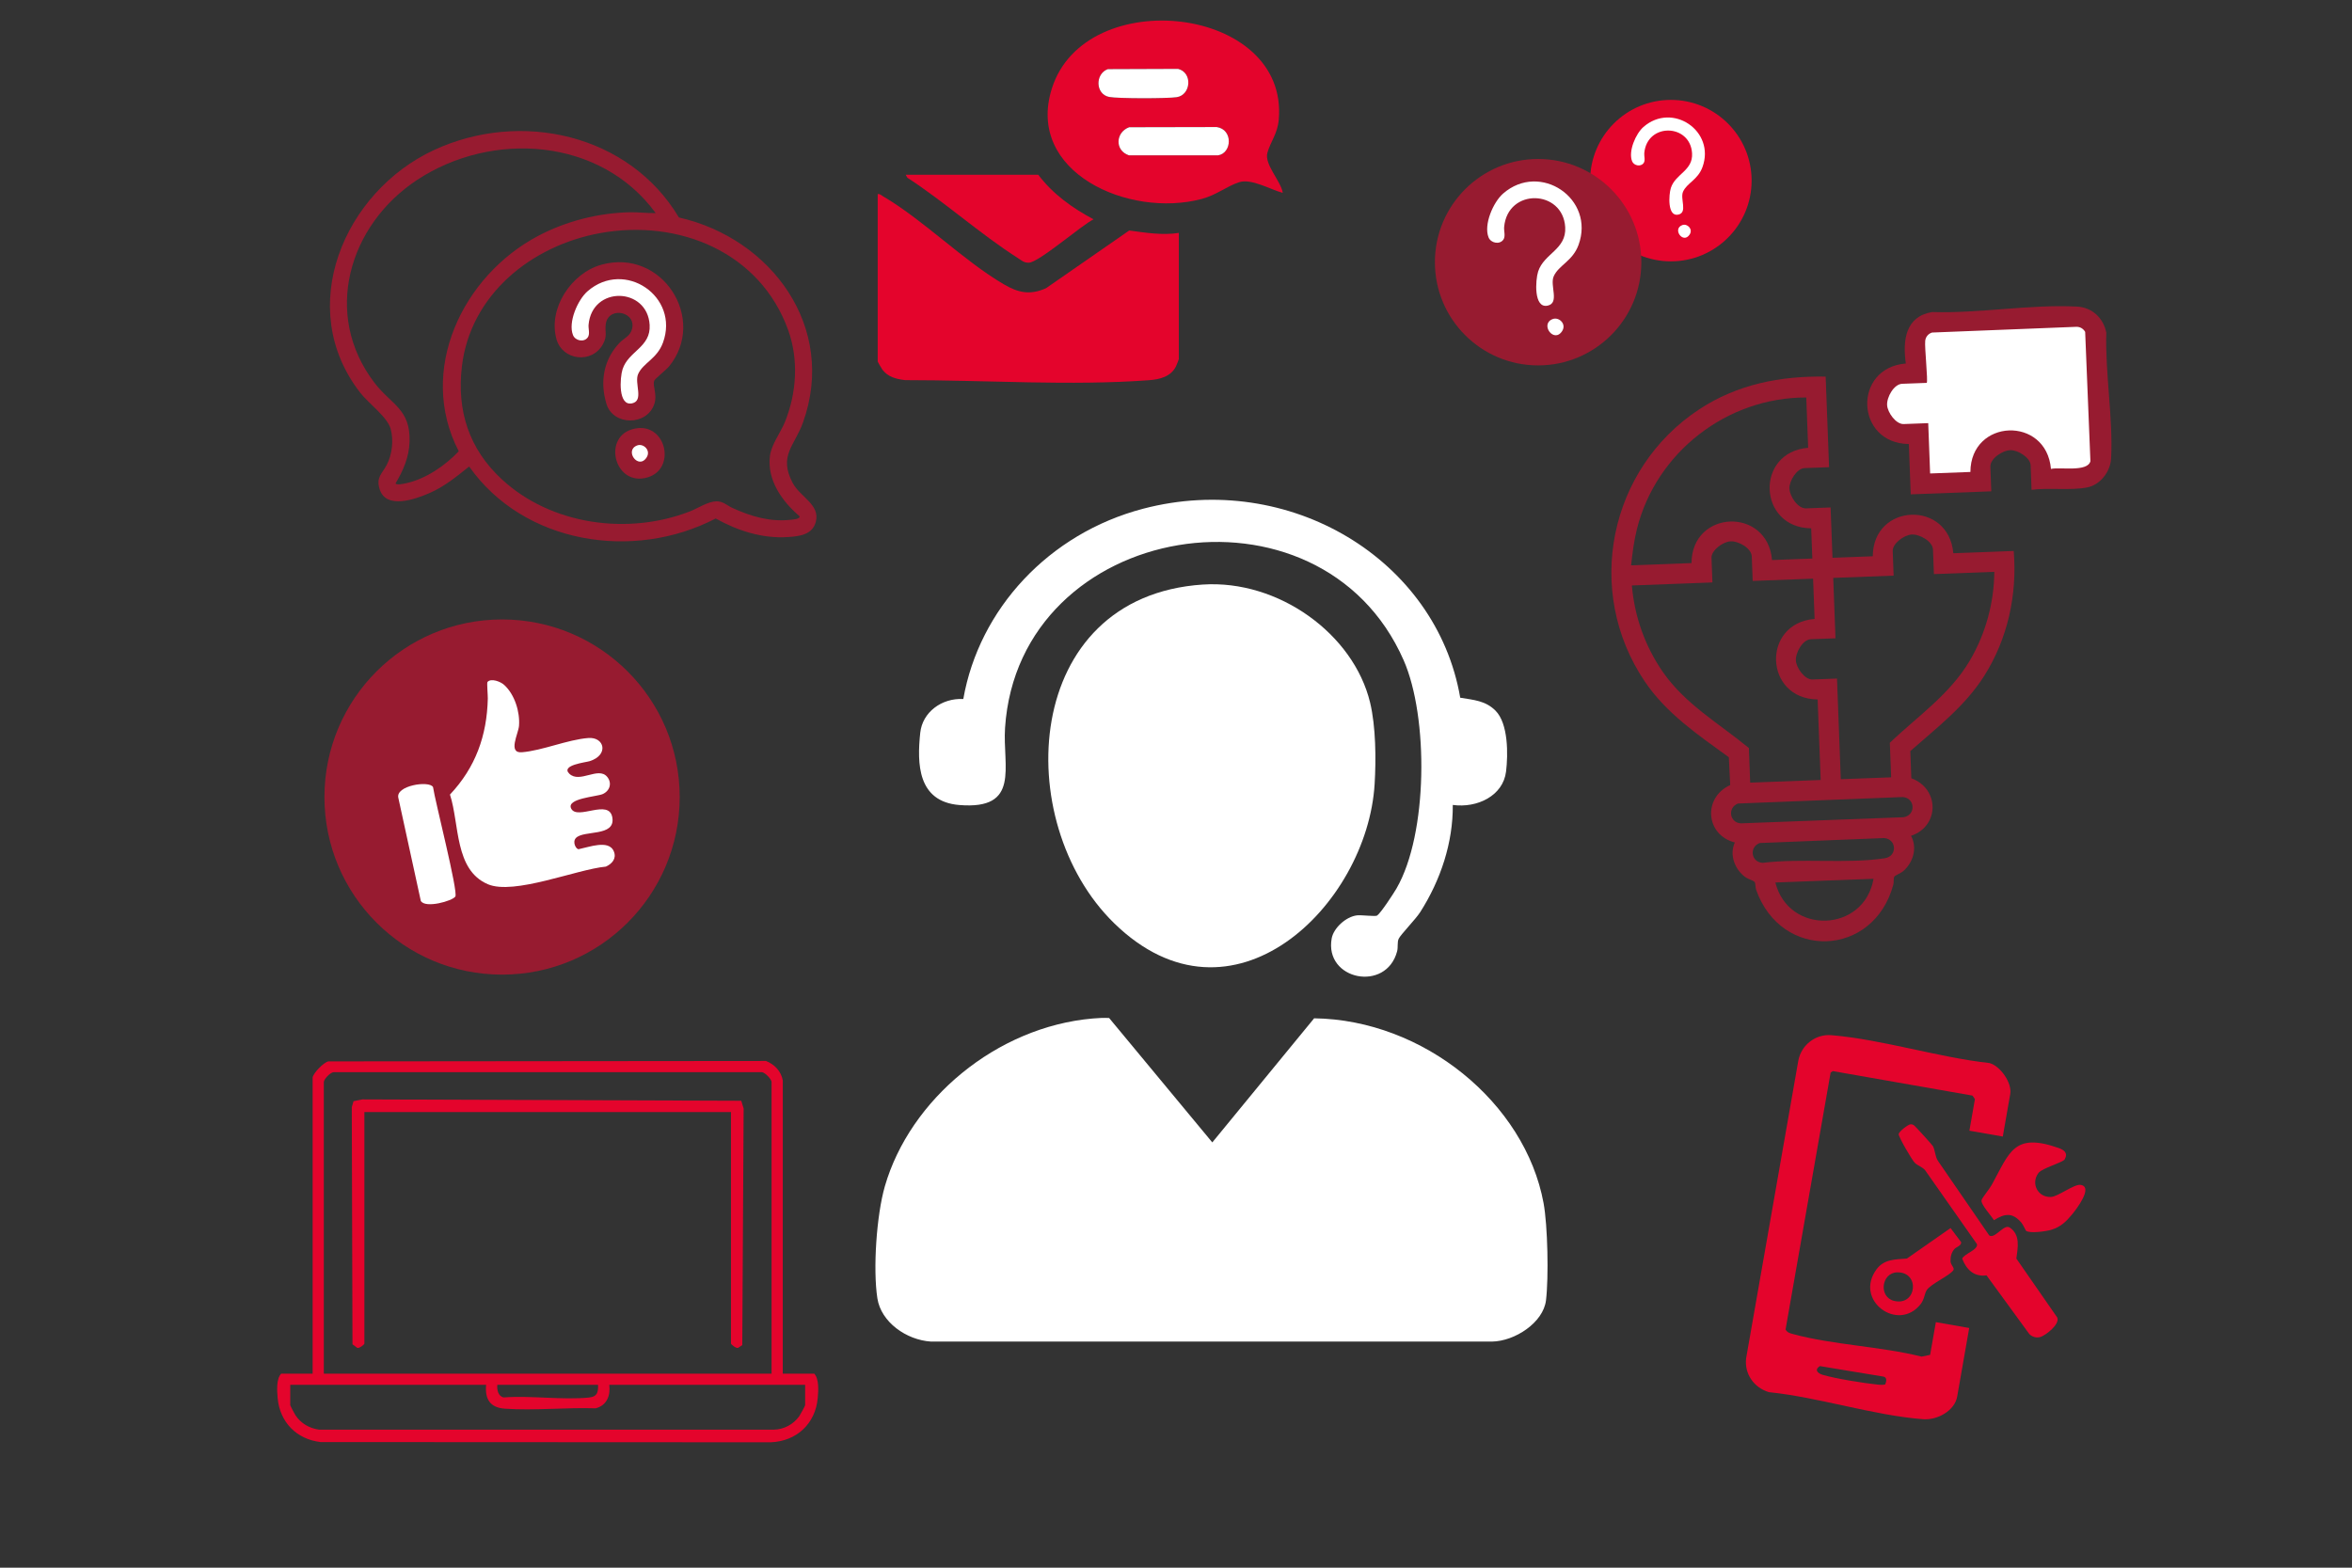 <?xml version="1.0" encoding="UTF-8"?>
<svg id="Calque_1" xmlns="http://www.w3.org/2000/svg" version="1.1" viewBox="0 0 1536 1024">
  <rect x="0" y="0" width="1536" height="1024" fill="#333333" stroke="none"/>
  <!-- Generator: Adobe Illustrator 29.5.1, SVG Export Plug-In . SVG Version: 2.1.0 Build 141)  -->
  <defs>
    <style>
      .st0 {
        fill: #fff;
      }

      .st1 {
        fill: #971b30;
      }

      .st2 {
        fill: #e4042c;
      }
    </style>
  </defs>
  <circle class="st2" cx="1091.18" cy="117.98" r="52.73"/>
  <g>
    <path class="st0" d="M1073.39,106.51c1.24-1.72.25-4.53.42-6.45,1.78-20.13,30.07-19.3,31.21.06.67,11.41-10.83,13.33-13.84,22.65-1.38,4.28-2.37,19.01,4.88,17.41,6.21-1.37,1.02-10.3,3.07-14.95,2.52-5.71,9.64-7.74,12.68-16.04,8.64-23.62-19.63-42.76-38.53-26.26-5.04,4.4-10.04,15.95-7.41,22.42,1.18,2.9,5.62,3.78,7.51,1.17Z"/>
    <path class="st0" d="M1098.72,147c-6.86,2.44.48,12.67,4.71,6.21,2.4-3.66-1.59-7.32-4.71-6.21Z"/>
  </g>
  <circle class="st1" cx="327.88" cy="520.62" r="116"/>
  <circle class="st1" cx="1004.49" cy="171.26" r="67.41"/>
  <g>
    <path class="st0" d="M713.77,665.26c3.53-.3,7.01-.49,10.56-.31l67.38,81.26,66.5-81.06c71.36.94,137.73,55.11,149.83,120.67,2.72,14.75,3.4,48.57,1.59,63.54-1.75,14.5-20.24,26.71-35.29,26.95h-366.36c-16.18-1.04-32.61-12.78-35-28.24-2.96-19.12-.55-54.35,4.87-73.15,16.29-56.55,72.72-104.22,135.92-109.66Z"/>
    <path class="st0" d="M785.51,381.83c49.39-3.28,98.47,32.27,109.25,77.09,3.77,15.67,3.93,37.04,2.96,53.19-4.78,79.24-93.11,166.12-170.15,90.89-67.72-66.13-60.37-213.32,57.94-221.18Z"/>
    <path class="st0" d="M976.64,464.18c8.44,8.42,8.26,28.66,6.91,39.77-1.93,15.89-18.89,24.03-34.79,21.83.21,24.57-7.9,49.05-21.28,70.02-2.96,4.64-12.71,14.59-14.03,17.36-1.1,2.31-.32,5.45-1.03,8.18-7.09,27.08-47.77,18.8-42.73-8.45,1.24-6.69,9.29-14.16,16.56-14.99,2.93-.33,11.99.91,13.11.13,2.47-1.73,10.75-14.44,12.65-17.71,20.57-35.6,20.95-111.91,4.69-148.99-54.32-123.9-251.37-91.46-260.34,44.13-1.67,25.31,10.26,53.66-29.88,50.37-27.27-2.24-27.66-27.01-25.49-47.26,1.42-13.3,13.95-22.73,28.11-21.98,10.34-58.8,55.88-108.17,117.52-124.32,95.24-24.95,191.43,32.93,207,123.47,8.9,1.49,16.45,1.88,23.03,8.44Z"/>
  </g>
  <path class="st1" d="M443.39,142.05c60.36,13.65,103.24,71.72,81.06,133.78-5.55,15.53-16.06,21.71-6.89,39.41,4.9,9.46,18.09,14.2,15.24,25.51-2.16,8.57-10.63,9.52-18.14,10.04-16.64,1.15-32.97-4.11-47.27-12.12-53.72,28-125.39,16.59-161.01-33.96-8.26,6.61-15.99,13.05-25.94,17.38-8.94,3.89-28.37,10.99-32.54-2.63-2.39-7.82,1.6-9.98,4.58-15.65,3.6-6.84,4.67-16.03,2.69-23.51-2.1-7.93-14.25-16.53-19.87-23.73-43.18-55.3-10.73-131.2,48.07-158.54,56.48-26.26,127.39-10.62,160.01,44.03ZM428.19,139.16c-35.9-49.12-106.63-54.01-155.78-21.64-44.59,29.36-62.1,87.9-27.75,132.65,10.88,14.18,23.39,16.92,22.82,38.2-.27,10.06-4.09,18.86-9.14,27.35.31,1.43,6.02.11,7.22-.16,12.66-2.81,25.25-11.52,34.03-20.79-27.29-52.69,2.41-114.62,51.9-140.71,18.27-9.63,38.86-14.87,59.53-15.42,5.74-.15,11.43.69,17.16.54ZM392.09,152.23c-45.04,8.15-85.05,40.23-90.48,87.43-3.3,28.72,4.69,53.52,25.96,73.29,32.18,29.92,82.38,36.87,122.95,21.1,5.39-2.09,11.56-6.4,17.22-6.58,4.48-.14,6.96,2.67,10.59,4.32,12.11,5.5,24.28,9.19,37.89,7.74,1.26-.13,6.71-.45,5.89-2.37-11.38-9.68-21.31-23.65-19.29-39.38.97-7.56,6.82-14.87,9.78-22.15,7.66-18.89,9.07-40.73,2.12-60.03-18.33-50.92-71.42-72.63-122.6-63.37Z"/>
  <path class="st1" d="M392.71,172.92c39.8-11.07,69.22,35.52,44.31,66.33-1.82,2.25-9.5,8.26-9.86,9.59-.97,3.65,2.19,8.98.17,15-4.85,14.53-26.9,14.26-31.25.08-4.46-14.53-1.9-29.17,8.64-40.12,2.42-2.51,6.24-4.12,7.6-7.64,4.75-12.24-14.61-16.75-16.66-4.81-.92,5.37,1.33,7.58-1.92,13.5-7.17,13.02-26.43,10.61-30.33-3.31-5.63-20.16,9.77-43.18,29.29-48.61Z"/>
  <path class="st0" d="M383.83,220.41c1.59-2.2.32-5.8.54-8.24,2.27-25.74,38.44-24.67,39.89.07.86,14.59-13.85,17.04-17.69,28.96-1.76,5.48-3.02,24.3,6.24,22.25,7.93-1.75,1.3-13.17,3.93-19.12,3.22-7.3,12.33-9.9,16.21-20.5,11.05-30.2-25.09-54.66-49.26-33.57-6.45,5.63-12.84,20.39-9.47,28.66,1.51,3.7,7.19,4.83,9.6,1.49Z"/>
  <path class="st1" d="M412.44,280.53c22-6.92,30.17,25.46,10.45,31.3-21.08,6.24-29.54-25.29-10.45-31.3Z"/>
  <path class="st0" d="M416.22,290.92c-8.77,3.12.61,16.2,6.02,7.94,3.07-4.69-2.04-9.36-6.02-7.94Z"/>
  <g>
    <path class="st2" d="M1307.91,742.38l-21.78-3.82,3.61-20.57c.03-.14-1.52-2.35-1.66-2.37l-91.16-15.99-1.42,1-29.42,167.8c1.15,2.01,2.79,2.41,4.85,2.97,26.2,7.12,57.29,8.05,83.98,14.73l5.57-1.14,3.75-21.38,21.78,3.82-7.85,44.77c-1.65,9.43-13.12,15.5-22.15,14.82-32.32-2.43-68.12-14.34-100.82-17.68-9.76-2.92-16.07-11.92-14.87-22.11l34.1-194.48c1.96-10.22,11.25-17.45,21.62-16.58,33.29,2.8,69.6,14.48,103.2,18.2,7.18,1.94,14.83,13.03,13.58,20.19l-4.88,27.83ZM1231.18,904.27c.7-1.78,1.36-4.45-1.07-5.07l-41.61-6.88c-3.71,2.31-1.63,4.71,1.88,5.73,8.87,2.57,26.93,5.46,36.34,6.41,1.51.15,2.99.24,4.46-.2Z"/>
    <path class="st2" d="M1247.54,734.41c1.15-.11,1.65.14,2.56.76.75.51,11.68,12.56,12.17,13.41,1.55,2.66,1.44,6.99,3.33,9.69l33.49,48.7c3.67,2.54,9.59-7.68,13.33-5.19,7.2,4.8,5.31,13.12,4.39,20.31l26.73,38.55c1.67,4.51-7.39,11.34-10.71,12.55-2.67.97-5.64.15-7.59-1.83l-27.92-38.3c-8.3,1.08-13.15-3.83-15.9-10.92,1.31-3.24,10.62-5.75,9.63-9.52l-33.94-48.38c-1.85-2.01-4.55-2.78-6.55-4.6-1.85-1.69-10.72-17.06-10.6-18.81s6.13-6.27,7.59-6.41Z"/>
    <path class="st2" d="M1323.07,803.9c-.23-.2-1.79-3.89-3.01-5.31-5.85-6.8-10.91-5.95-17.88-1.56-1.58-2.71-8.94-10.58-8.08-13.21.54-1.65,5.23-7.32,6.61-9.84,11.67-21.22,14.37-34.41,43.51-24.18,3.58,1.25,6.55,3.2,4.18,7.45-1.17,2.09-14.69,5.71-17.12,8.88-5.2,6.81-.51,16.14,8.19,15.71,4.51-.23,14.99-8.42,19.16-7.89,8.89,1.12-2.96,16.3-5.47,19.34-3.89,4.7-7.48,8.16-13.5,9.99-3.2.98-14.21,2.62-16.6.61Z"/>
    <path class="st2" d="M1273.84,802.16l6.91,9.22c.19,2.34-3.1,3.06-4.41,4.5-1.92,2.11-2.68,5.24-2.52,8.08.14,2.5,2.97,4.24,1.75,5.88-2.63,3.54-14.53,8.77-17.25,12.79-1.59,2.34-1.42,5.91-4.09,9.29-14.7,18.56-43.65-2.57-28.74-22.81,4.96-6.73,12.28-6.43,19.83-7.03l28.51-19.92ZM1238.91,831.09c-10.26.28-12.3,16.22-1.82,18.67,14.75,3.44,17-19.09,1.82-18.67Z"/>
  </g>
  <g>
    <path class="st2" d="M769.85,152.12v82.27c0,.45-1.48,4.12-1.88,4.93-3.33,6.73-10.55,8.51-17.66,9.03-51.29,3.77-104.86-.05-159.27-.05-5.84-.72-11.06-2.02-14.75-6.79-.48-.63-3.1-5.12-3.1-5.43v-109.27c1.48-.28,2.3.72,3.39,1.36,26.67,15.65,52.34,41.93,79,57.56,9.43,5.52,17.12,7.18,27.53,2.53l54.32-37.69c10.76,1.42,21.6,3.26,32.43,1.56Z"/>
    <path class="st2" d="M837.72,125.97c-8.02-2.1-20.41-9.54-28.48-6.95s-14.69,8.33-24.41,10.92c-47.59,12.7-115.18-17.37-97.9-72.14,21.74-68.89,154.92-54.1,148.17,20.47-.83,9.18-5.35,14.19-7.41,21.5-2.15,7.64,8.86,18.5,10.03,26.18ZM723.51,45.17c-8.38,3.01-8.18,16.39.86,18.16,5.64,1.1,38.14,1.07,44.13.15,9.29-1.43,10.52-16.05.88-18.47l-45.86.17ZM737.4,83.11c-8.88,3.28-9.56,15.19-.14,18.34h58.21c9.06-1.4,9.94-16.85-.88-18.47l-57.2.12Z"/>
    <path class="st2" d="M678.04,114.15c9.64,12.68,21.98,21.52,36.1,29.11-7.86,3.86-35.57,28.05-42.2,28.33-3.21.14-4.85-1.53-7.3-3.09-24.5-15.61-47.54-36.48-72.07-52.41l-1.11-1.93h86.59Z"/>
    <path class="st0" d="M737.4,83.11l57.2-.12c10.82,1.62,9.94,17.07.88,18.46h-58.21c-9.42-3.15-8.74-15.06.14-18.34Z"/>
    <path class="st0" d="M723.51,45.17l45.86-.17c9.65,2.42,8.42,17.05-.88,18.47-5.99.92-38.49.96-44.13-.15-9.04-1.77-9.24-15.14-.86-18.16Z"/>
  </g>
  <path class="st1" d="M1192.27,245.98l2.23,59.18-16.03.6c-5.01.19-9.93,8.26-9.86,13.13.07,5.19,5.44,13.38,10.85,13.17l16.03-.6,1.24,32.88,26.3-.99c.19-34.94,49.64-36.74,52.6-1.98l39.45-1.48c2.37,28.6-3.96,57.44-19.3,81.64-12.54,19.78-30.89,33.79-48.22,49.05l.65,17.77c18.51,6.77,18.56,31.3-.2,37.61,4.33,7.8,1.35,17.7-5.3,23.23-1.4,1.17-5.14,2.58-5.63,3.5-.68,1.26-.16,3.42-.59,5.01-12.79,47.83-73.36,49.98-89.67,3.37-.54-1.55-.19-3.74-.96-4.95-.56-.88-4.39-2.01-5.88-3.07-7.04-5.02-10.76-14.66-7.03-22.76-19.18-4.88-20.98-29.35-3.03-37.49l-.89-18.17c-20.21-14.72-40.84-28.59-55.03-49.7-39.66-59-23.22-138.85,35.71-177.57,24.94-16.39,52.9-21.86,82.58-21.37ZM1179.61,259.63c-51.8-.11-98.01,35.77-110.57,85.83-1.97,7.87-2.97,15.77-3.83,23.82l39.45-1.48c.19-34.94,49.64-36.74,52.6-1.98l26.3-.99-.74-19.73c-34.88-.34-36.8-49.78-1.98-52.6l-1.24-32.88ZM1144.61,379.46l-.6-16.03c-.2-5.41-8.77-10.15-13.95-9.83-4.86.3-12.54,5.81-12.35,10.82l.6,16.03-52.6,1.98c1.71,20.31,8.65,39.76,20.21,56.46,14.65,21.15,36.74,33.67,56.21,49.72l.85,22.6,46.03-1.73-1.98-52.6c-34.99-.4-36.76-49.77-1.98-52.6l-.99-26.3-39.45,1.48ZM1262.96,375.01l-.6-16.03c-.2-5.41-8.77-10.15-13.95-9.83-4.86.3-12.54,5.81-12.35,10.82l.6,16.03-39.45,1.48,1.48,39.45-16.03.6c-5.41.2-10.15,8.77-9.83,13.95.3,4.86,5.81,12.54,10.82,12.35l16.03-.6,2.47,65.75,32.88-1.24-.85-22.6c18.23-17.31,39.36-31.71,52.32-53.8,10.23-17.44,15.73-37.53,15.92-57.82l-39.45,1.48ZM1135.03,524.86c-7,2.64-5.59,12.58,1.94,12.94l106.06-3.99c8.29-1.14,7.84-12.68-.5-13.19l-107.5,4.24ZM1149.17,550.66c-7,2.64-5.59,12.58,1.94,12.94,25.1-3.13,55.26.77,79.76-3,8.44-1.3,7.76-12.66-.5-13.19l-81.2,3.25ZM1223.53,574.03l-64.11,2.41c8.68,34.49,58.05,32.76,64.11-2.41Z"/>
  <path class="st1" d="M1326.73,319.94l-.6-16.03c-.19-5.01-8.25-9.93-13.13-9.86-5.19.07-13.38,5.44-13.17,10.85l.6,16.03-52.6,1.98-1.24-32.88c-34.92-.37-36.82-49.74-1.97-52.6-2.1-15.01-.35-30.71,17.22-33.61,30.53,1.01,64.47-5.18,94.59-3.56,9.85.53,17.22,7.44,19.13,17.01-.82,26.55,4.51,56.04,3.12,82.23-.45,8.54-7.03,17.19-15.57,18.87-10.9,2.15-25.1.07-36.37,1.57Z"/>
  <path class="st0" d="M1258.26,250.09l-16.03.6c-5.41.2-10.15,8.77-9.83,13.95.3,4.86,5.81,12.54,10.82,12.35l16.03-.6,1.24,32.88,26.3-.99c.19-34.92,49.62-36.74,52.61-1.99,6-1.37,23.8,2.27,25.77-5.03l-3.43-84.48c-1.18-2.07-3.25-3.33-5.66-3.31l-94.35,3.74c-2.48.81-4.14,2.78-4.45,5.39-.5,4.21,1.92,26.48.99,27.49Z"/>
  <g>
    <path class="st0" d="M981.75,156.59c1.59-2.2.32-5.8.54-8.24,2.27-25.74,38.44-24.67,39.89.07.86,14.59-13.85,17.04-17.69,28.96-1.76,5.48-3.02,24.3,6.24,22.25,7.93-1.75,1.3-13.17,3.93-19.12,3.22-7.3,12.33-9.9,16.21-20.5,11.05-30.2-25.09-54.66-49.26-33.57-6.45,5.63-12.84,20.39-9.47,28.66,1.51,3.7,7.19,4.83,9.6,1.49Z"/>
    <path class="st0" d="M1014.13,208.36c-8.77,3.12.61,16.2,6.02,7.94,3.07-4.69-2.04-9.36-6.02-7.94Z"/>
  </g>
  <path class="st0" d="M390.41,551.98c4.27-.44,8.81-.15,10.54,4.34s-1.24,7.93-5.27,9.74c-19.15,1.8-60.06,18.83-77.13,11.49-21.81-9.38-18.39-39.13-24.69-58.54,16.71-17.75,24.15-38.47,24.71-62.76.05-2.06-.7-10.26-.21-10.8,2.39-2.64,8.54-.22,10.87,1.9,6.91,6.29,10.41,17.6,9.72,26.73-.39,5.18-7.49,18.06,1.88,17.29,13.47-1.11,29.78-8.25,43.36-9.31,10.61-.83,13.59,11.14.88,15.13-2.54.8-19.02,2.56-13.29,8.16,6.75,6.6,18.95-4.89,24.73,2.05,3.39,4.08,1.73,9.25-2.92,11.29-3.89,1.7-24.01,2.81-20.55,9.5,4.05,7.82,24.85-6.85,26.87,5.88s-18.84,7.95-23.83,13.34c-2.49,2.7.24,7.61,1.92,7.25,3.86-.83,8.63-2.29,12.4-2.67Z"/>
  <path class="st0" d="M297.35,585.62c-1.88,2.88-19.61,7.91-22.53,2.85l-14.66-67.22c-2.16-8.11,20.18-11.62,22.64-7.14,1.15,8.47,16.55,68.45,14.56,71.5Z"/>
  <g>
    <path class="st2" d="M511.19,897.27h20.56c3.26,3.49,2.69,11.32,2.27,15.98-1.53,16.79-13.81,28.11-30.56,28.84l-294.16-.15c-15.63-1.85-26.54-12.96-27.97-28.69-.42-4.65-.99-12.49,2.27-15.98h20.56v-193.26c0-2.61,7.13-10.13,10.29-10.72l285.8-.27c5.61,2.26,9.91,6.69,10.96,12.8l-.02,191.46ZM503.88,897.27v-190.52c0-1.75-4.14-6.24-6.37-6.42H217.85c-2.24.18-6.37,4.67-6.37,6.42v190.52h292.41ZM317.47,904.58h-127.93v13.25c0,.37,2.87,5.78,3.43,6.62,3.55,5.31,8.99,8.46,15.3,9.38l297.02.03c6.64-.12,12.93-3.49,16.72-8.87.66-.93,3.8-6.76,3.8-7.16v-13.25h-127.93c.94,7.03-1.67,13.52-8.9,15.32-19.28-.64-40.11,1.59-59.22.25-9.63-.67-13.15-6.14-12.3-15.57ZM390.57,904.58h-65.79c-.35,3.16.57,7.52,4.13,8.2,17.84-1.32,38.26,1.81,55.77.07,5.26-.52,6.04-3.22,5.89-8.28Z"/>
    <path class="st2" d="M237.97,877.62c-.25.85-3.37,3.21-4.65,2.79l-3.13-2.33-.45-154.9,1.13-3.88,5.69-1.17,247.52.88,1.56,5.06-.88,154.53-2.73,1.81c-1.21.56-4.65-2.28-4.65-2.79v-151.23h-239.41v151.23Z"/>
  </g>
</svg>